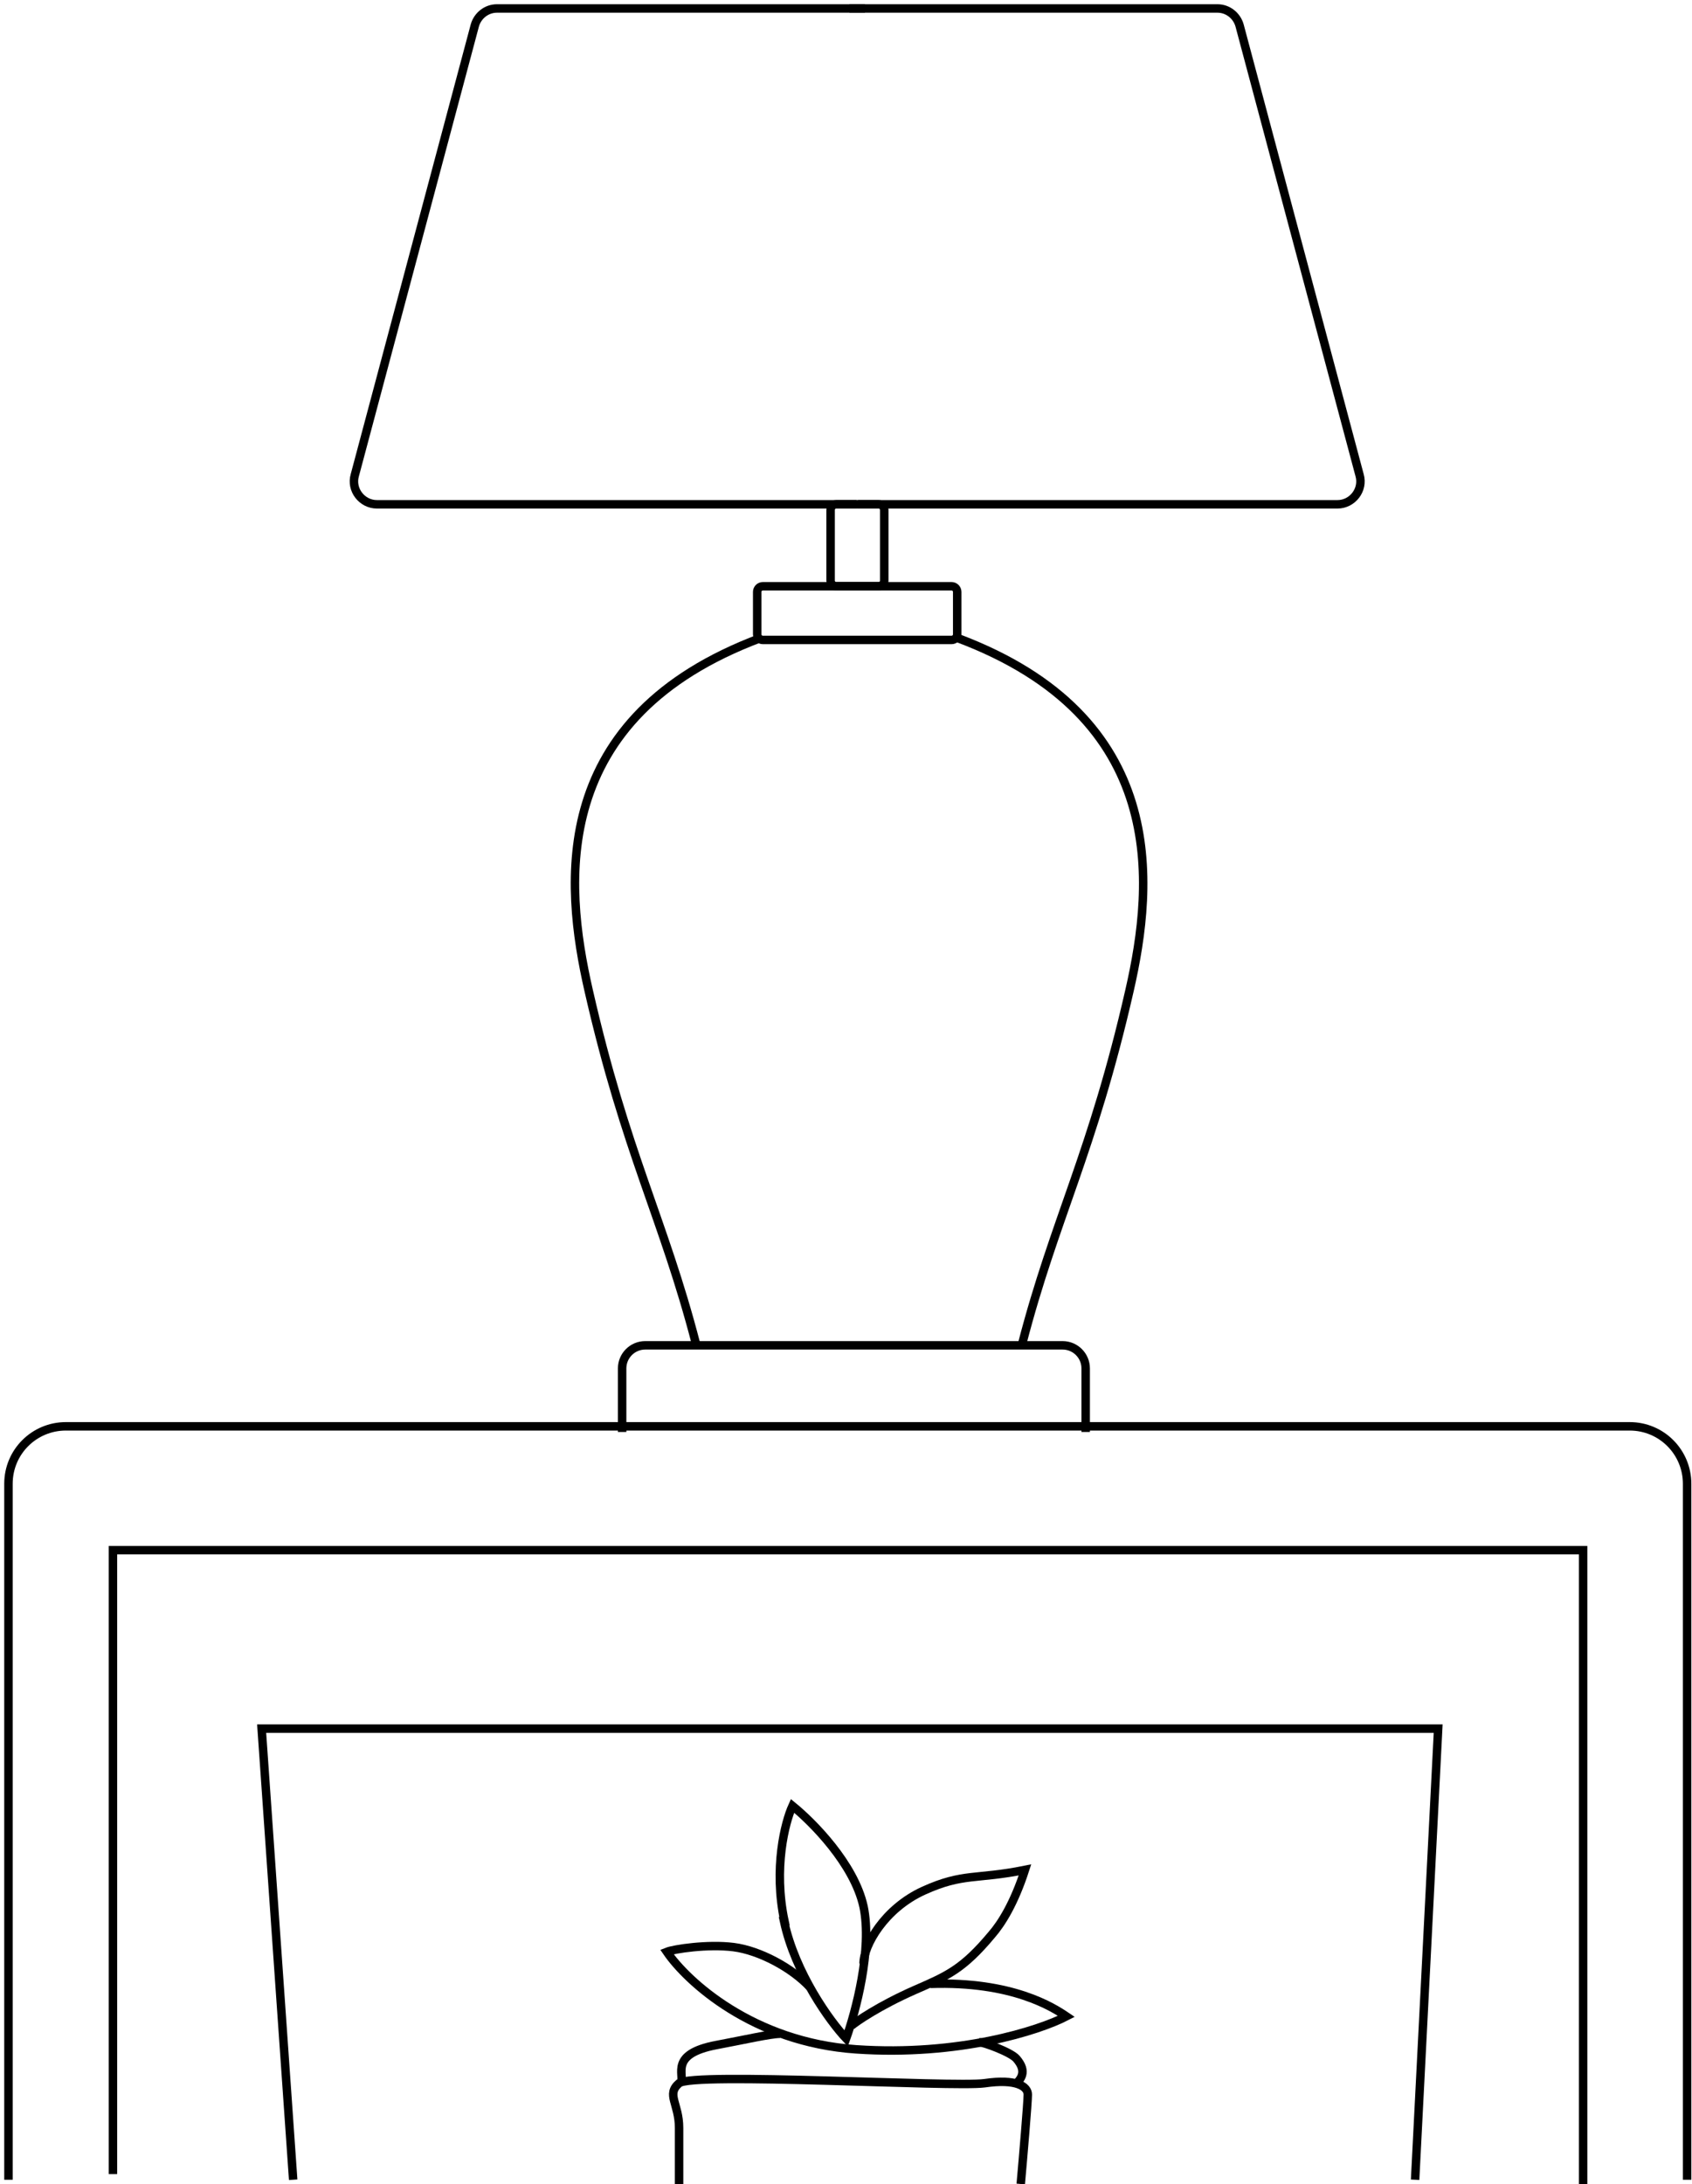 <svg width="200" height="258" viewBox="0 0 200 258" fill="none" xmlns="http://www.w3.org/2000/svg">
<path d="M128.331 169.161V161.651C128.331 160.149 127.107 158.926 125.605 158.926H76.264C74.762 158.926 73.538 160.149 73.538 161.651V169.161" stroke="black"/>
<path d="M1 257.499V175.282C1 171.499 4.059 168.495 7.787 168.495H192.637C196.419 168.495 199.423 171.555 199.423 175.282V257.499" stroke="black"/>
<path d="M100.629 239.307C101.241 238.807 103.855 236.971 108.138 235.08C111.977 233.411 113.812 232.632 117.206 228.571C118.374 227.236 119.876 224.844 121.155 220.895C115.37 222.063 113.868 221.228 109.195 223.342C104.523 225.456 102.075 229.851 102.075 231.964M115.759 241.254C116.26 241.254 119.486 242.422 120.154 243.201C121.489 244.759 120.655 245.649 119.931 246.316M92.229 240.253C91.061 240.253 87.946 240.976 84.664 241.588C79.101 242.645 80.936 245.037 80.492 246.094M187.129 257.998V183.123H13.349V256.83" stroke="black"/>
<path d="M167.27 257.497L169.996 204.205H30.927L34.654 257.497" stroke="black"/>
<path d="M92.674 226.961C94.009 233.135 98.125 238.809 100.017 240.812C101.129 237.697 103.132 230.298 102.075 225.236C100.962 220.174 96.011 215.223 93.675 213.332C92.785 215.279 91.394 220.73 92.73 226.961H92.674Z" stroke="black"/>
<path d="M120.822 158.761C124.66 143.964 129.11 136.288 133.505 117.041C136.453 104.191 138.122 84.721 113.201 75.376" stroke="black"/>
<path d="M82.271 158.761C78.433 143.964 73.983 136.288 69.588 117.041C66.64 104.191 64.971 84.721 89.892 75.376" stroke="black"/>
<path d="M112.478 69.257H90.171C89.802 69.257 89.503 69.555 89.503 69.924V74.931C89.503 75.299 89.802 75.598 90.171 75.598H112.478C112.846 75.598 113.145 75.299 113.145 74.931V69.924C113.145 69.555 112.846 69.257 112.478 69.257Z" stroke="black"/>
<path d="M103.855 59.574H98.849C98.48 59.574 98.181 59.873 98.181 60.242V68.586C98.181 68.954 98.48 69.253 98.849 69.253H103.855C104.224 69.253 104.523 68.954 104.523 68.586V60.242C104.523 59.873 104.224 59.574 103.855 59.574Z" stroke="black"/>
<path d="M101.408 59.576H158.092C159.872 59.576 161.207 57.851 160.706 56.127L146.521 3.003C146.188 1.834 145.131 1 143.907 1H100.406" stroke="black"/>
<path d="M101.241 59.576H44.556C42.776 59.576 41.441 57.851 41.942 56.127L56.127 3.003C56.461 1.834 57.517 1 58.741 1H102.242" stroke="black"/>
<path d="M120.655 258C120.933 254.885 121.489 248.376 121.489 247.431C121.489 246.485 120.154 245.539 116.371 246.096C112.644 246.596 81.827 244.761 80.269 246.096C78.712 247.431 80.269 248.488 80.269 251.38V258M109.974 234.358C119.653 234.025 124.493 237.14 126.05 238.197C122.824 239.865 113.367 242.925 101.185 242.091C89.003 241.256 81.215 234.08 78.823 230.576C79.657 230.242 83.662 229.63 86.722 230.019C89.781 230.409 93.62 232.467 95.734 234.748" stroke="black"/>
</svg>
